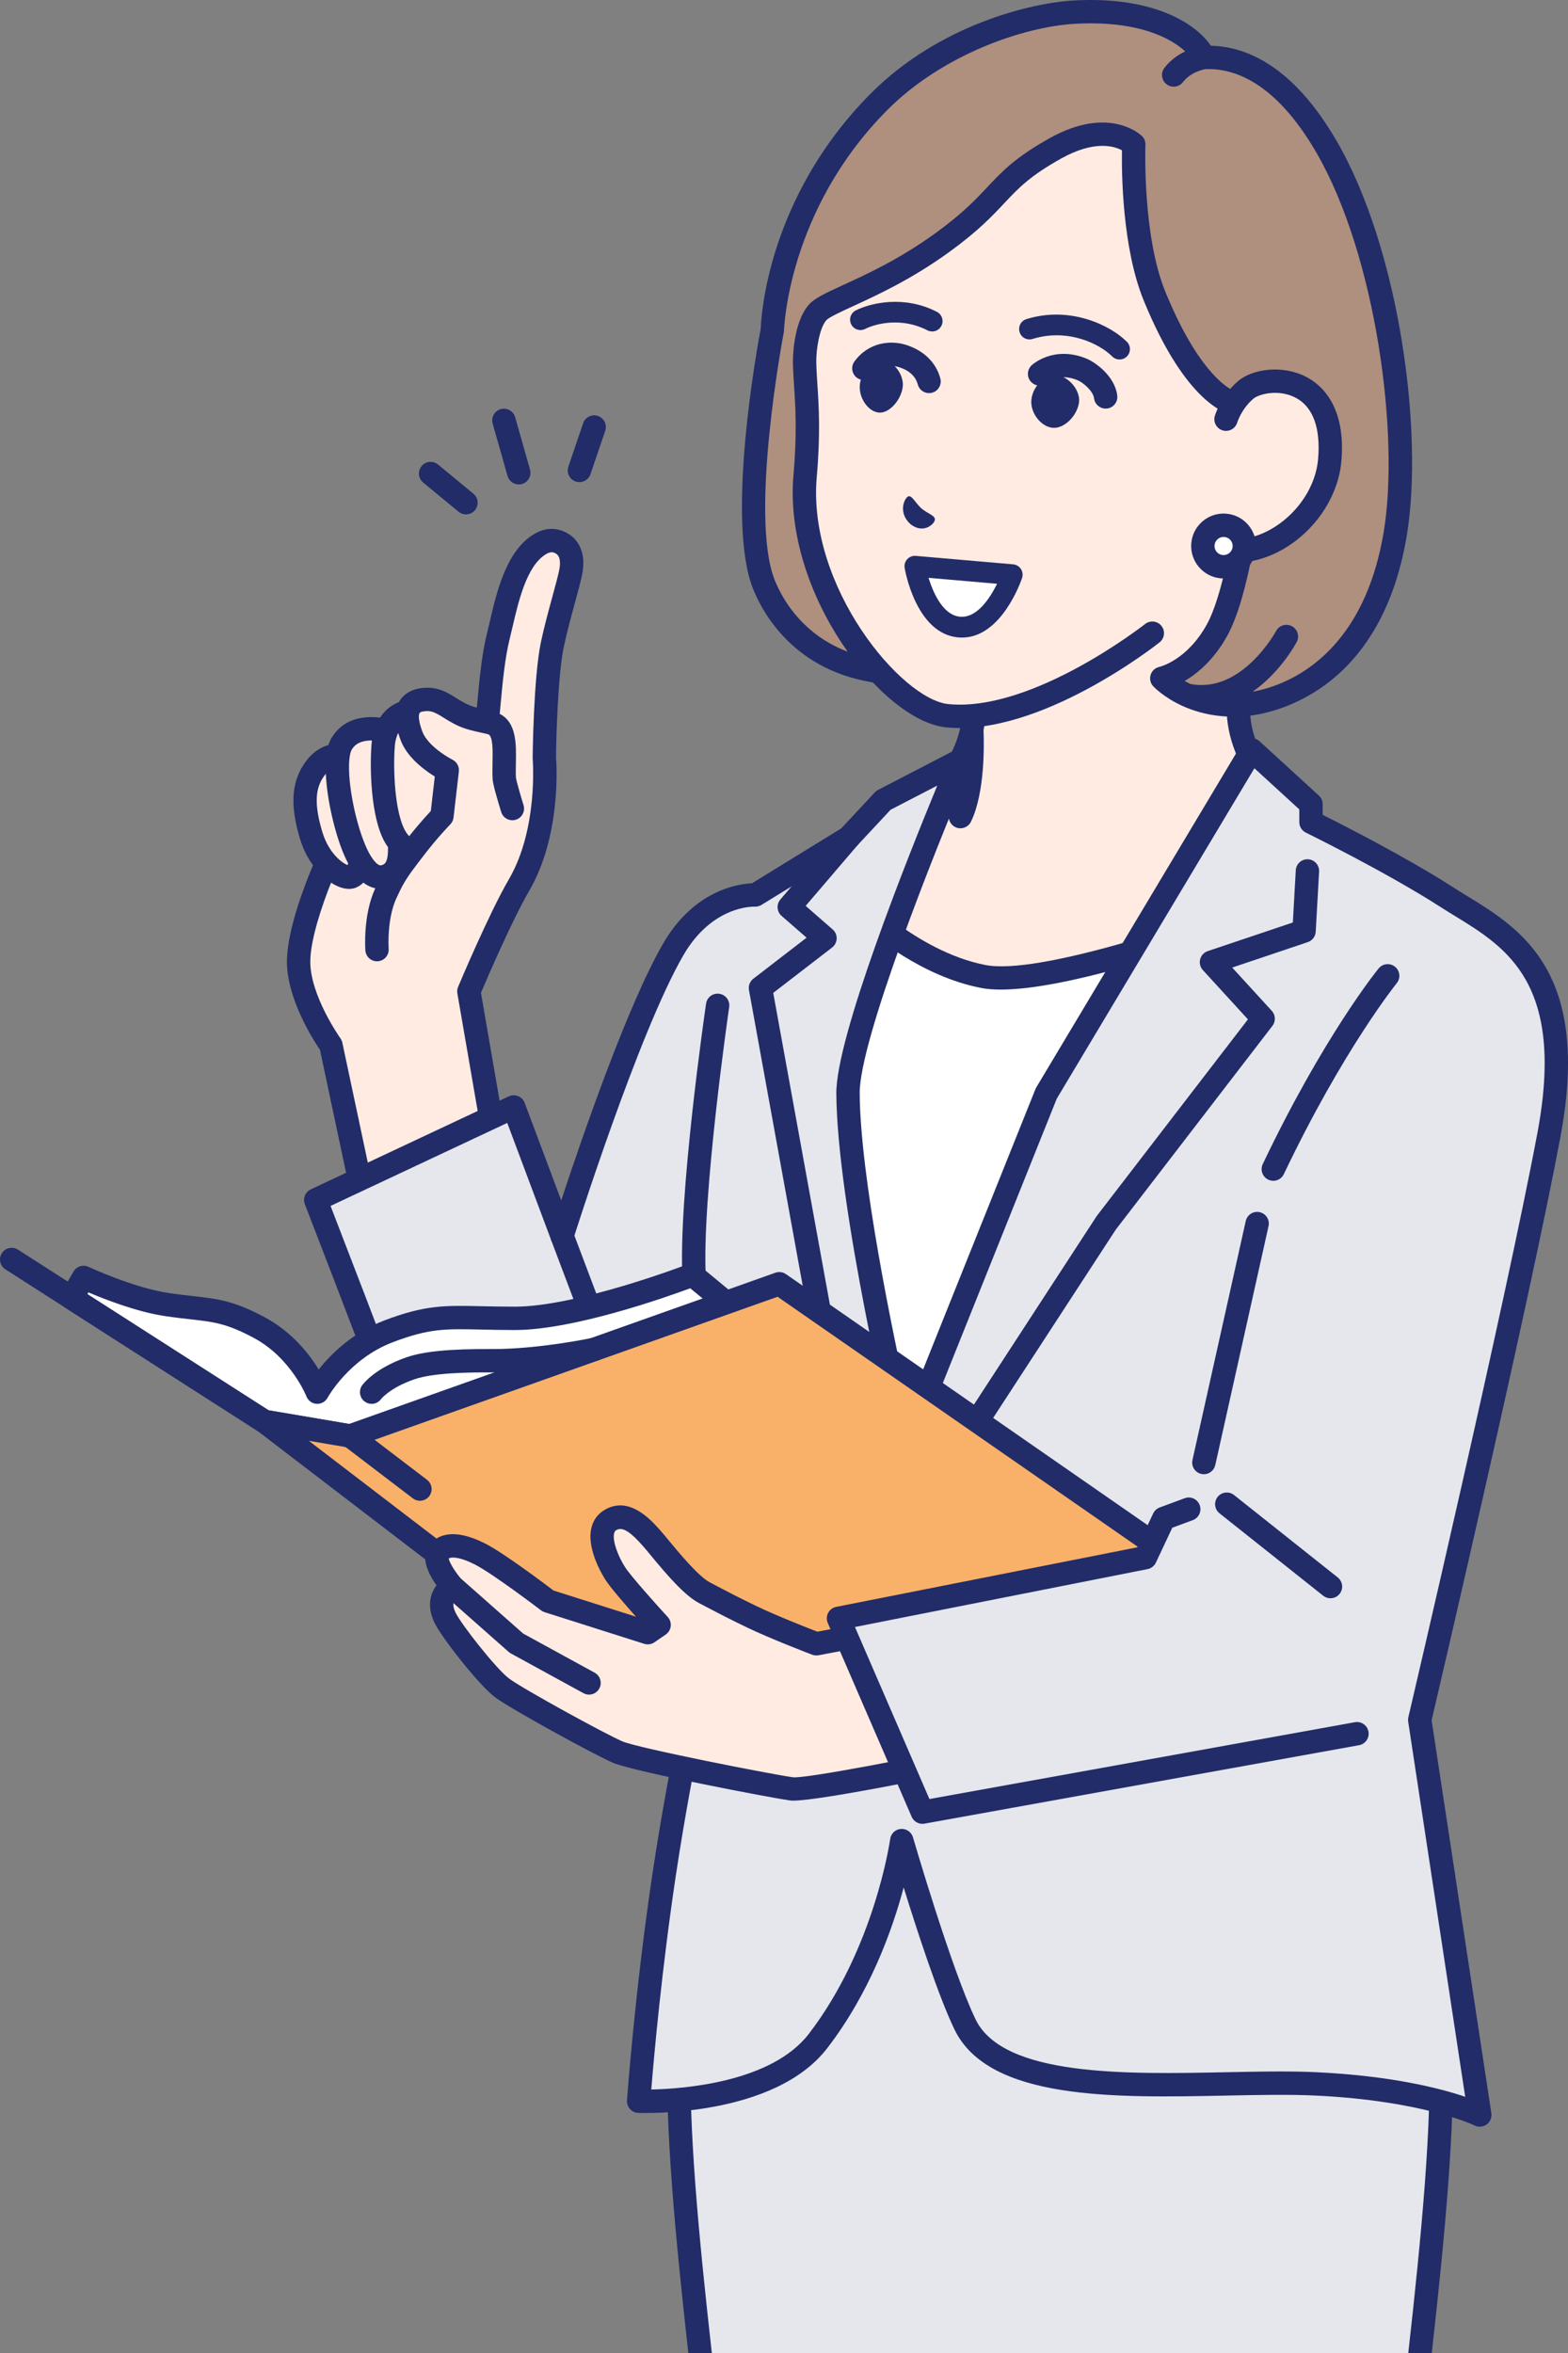 <?xml version="1.0" encoding="UTF-8"?><svg id="img_01" xmlns="http://www.w3.org/2000/svg" width="170" height="255" viewBox="0 0 170 255"><rect x="0" y="0" width="170" height="255" fill="#808080" stroke="none"/><defs><style>.cls-1{fill:#e6e7ed;}.cls-2{fill:#fff;}.cls-3{fill:#ffebe1;}.cls-4{fill:#af8f7e;}.cls-5{fill:#f9b169;}.cls-6{fill:#212c68;}</style></defs><g id="woman"><path class="cls-3" d="m61.03,58.979c-1.14-.77-2.146-.226-2.595.061-2.826,1.8-3.631,6.798-4.405,9.895-.671,2.691-.892,6.084-1.205,9.317-1.629-.344-2.289-.55-3.03-.943-1.547-.819-2.321-1.744-4.085-1.461-.877.141-1.35.597-1.501,1.276h-.002c-.984.205-1.823.831-2.301,2.037-2.536-.524-4.075.135-4.866,1.446-.183.302-.306.719-.382,1.222-.692.05-1.591.326-2.339,1.256-1.444,1.799-1.635,4.028-.562,7.517.386,1.256.994,2.245,1.644,2.968,0,0,0,0,0,0h0s-3,6.613-3.026,10.603c-.027,4.167,3.5,9.084,3.5,9.084l4.141,19.49,13.425-10.203-2.608-15.102s3.296-7.848,5.438-11.523c3.44-5.902,2.744-13.782,2.744-13.782.005-1.362.155-8.92.873-12.311.581-2.744,1.625-6.111,1.968-7.732.309-1.461.011-2.55-.827-3.117Z"/><path class="cls-6" d="m61.739,57.93c-.712-.481-2.176-1.115-3.984.042-2.896,1.845-3.911,6.205-4.651,9.389-.104.447-.203.872-.302,1.268-.578,2.32-.834,5.118-1.081,7.823-.007.08-.015.159-.022.239-.621-.168-.954-.31-1.312-.5-.337-.179-.644-.369-.941-.554-1.049-.652-2.135-1.328-3.937-1.038-1.038.167-1.827.696-2.255,1.49-.839.324-1.538.898-2.048,1.679-3.014-.34-4.513.964-5.249,2.185-.139.23-.254.49-.348.786-.736.216-1.56.664-2.277,1.554-1.728,2.152-1.969,4.83-.785,8.681.314,1.024.788,1.976,1.388,2.796-.794,1.873-2.803,6.946-2.825,10.397-.026,4.048,2.86,8.545,3.581,9.605l4.088,19.24c.126.595.652,1.003,1.237,1.003.087,0,.176-.009.265-.028.684-.145,1.12-.817.975-1.501l-4.141-19.49c-.036-.17-.108-.332-.209-.474-.033-.046-3.288-4.64-3.264-8.339.016-2.404,1.308-6.163,2.251-8.523.676.436,1.353.673,1.954.673.236,0,.46-.036.668-.111.355-.127.643-.331.877-.571.449.342.889.527,1.294.61-1.345,2.926-1.084,6.588-1.072,6.748.051.664.605,1.168,1.261,1.168.032,0,.064-.001.097-.004.697-.052,1.219-.66,1.167-1.357-.002-.034-.237-3.416.967-5.745.011-.02.021-.041.03-.062.689-1.532,1.309-2.343,2.247-3.572l.347-.456c.014-.017.028-.034.041-.051.83-1.097,1.591-1.988,2.083-2.541.012-.013.024-.027.035-.041.557-.628.923-1,.927-1.004.198-.201.324-.463.356-.744l.577-4.991c.061-.529-.218-1.041-.694-1.279-.005-.003-.541-.272-1.19-.734-1.051-.746-1.782-1.553-2.059-2.274-.446-1.165-.408-1.717-.368-1.909.001-.005.003-.009.004-.014.027-.121.052-.235.467-.302.834-.133,1.253.1,2.199.688.318.198.678.421,1.092.641.86.456,1.614.694,3.358,1.062.111.024.228.052.353.085.545.147.514,1.732.49,3.006-.012.615-.024,1.251.01,1.875.029.543.522,2.229.93,3.548.168.543.669.892,1.209.892.124,0,.25-.018.375-.057.668-.207,1.042-.916.835-1.584-.363-1.172-.776-2.627-.822-2.955-.027-.526-.016-1.107-.005-1.67.037-1.957.077-4.345-1.755-5.262.021-.229.043-.456.064-.685.238-2.61.485-5.309,1.016-7.44.102-.407.204-.846.311-1.307.642-2.759,1.521-6.538,3.548-7.829.564-.362.88-.298,1.204-.078.517.35.409,1.282.298,1.806-.142.669-.415,1.675-.732,2.839-.422,1.55-.9,3.307-1.236,4.893-.817,3.86-.9,12.484-.901,12.568,0,.038.002.077.005.115.007.075.612,7.562-2.577,13.034-2.159,3.704-5.375,11.347-5.511,11.67-.093.223-.121.467-.08.705l2.608,15.102c.119.689.772,1.15,1.463,1.032.689-.119,1.151-.774,1.032-1.463l-2.545-14.736c.654-1.537,3.395-7.903,5.221-11.037,3.476-5.965,2.982-13.641,2.917-14.468.01-1.729.183-8.872.845-12,.321-1.516.789-3.236,1.202-4.753.327-1.201.61-2.239.766-2.979.565-2.672-.608-3.921-1.358-4.428Zm-21.419,22.317c-.002.012-.004.025-.005.037-.222,2.122-.232,7.479,1.155,10.497.174.379.376.723.601,1.033.012,1.723-.38,1.85-.7,1.953-.426.135-.97-.67-1.186-1.025-.21-.344-.423-.774-.63-1.275-1.194-2.905-1.963-7.32-1.645-9.45h0c.073-.482.173-.688.213-.755.17-.282.623-1.028,2.196-1.015Zm-3.975,12.48s0,0,0,0c0,0,0-.001-.001-.002-.422-.47-1.004-1.283-1.376-2.494-1.159-3.767-.522-5.28.338-6.351.006-.008.013-.015.02-.022.124,2.805.953,6.297,1.889,8.575.176.425.354.801.536,1.143-.024.064-.049.125-.075.174-.287-.116-.797-.426-1.331-1.023Zm10.054-9.066c.268.191.521.356.741.491l-.432,3.737c-.183.194-.438.472-.746.82-.011.012-.022.025-.032.038-.396.447-.947,1.089-1.564,1.869-.03-.03-.061-.059-.092-.093-.185-.208-.359-.483-.502-.796-1.087-2.366-1.15-7.102-.941-9.146.057-.354.141-.672.251-.945,0,0,0-.002,0-.003,0,0,0-.001.001-.002.028-.071.059-.137.09-.203.076.258.164.525.271.804.467,1.216,1.462,2.371,2.955,3.43Z"/><path class="cls-1" d="m81.833,179.206c-3.045,9.906-8.229,21.96-8.229,45.844,0,8.972,1.304,21.365,2.822,34.572h77.005c1.518-13.207,2.822-25.599,2.822-34.572,0-23.883-5.184-35.938-8.229-45.844h-66.191Z"/><path class="cls-6" d="m76.425,260.888c-.634,0-1.182-.476-1.256-1.121-1.432-12.458-2.831-25.4-2.831-34.716,0-20.815,3.848-32.574,6.94-42.023.479-1.464.932-2.847,1.345-4.193.163-.531.654-.894,1.21-.894h66.191c.556,0,1.047.363,1.21.894.413,1.345.866,2.728,1.345,4.192,3.092,9.449,6.94,21.208,6.94,42.023,0,9.315-1.398,22.258-2.83,34.716-.08.695-.706,1.193-1.402,1.113-.695-.08-1.193-.708-1.113-1.402,1.424-12.386,2.814-25.246,2.814-34.427,0-20.412-3.778-31.958-6.814-41.236-.378-1.155-.74-2.26-1.081-3.342h-64.328c-.341,1.082-.703,2.187-1.081,3.342-3.036,9.278-6.814,20.824-6.814,41.235,0,9.183,1.39,22.043,2.814,34.427.08.695-.418,1.322-1.113,1.402-.049.006-.098.008-.146.008Z"/><path class="cls-3" d="m144.473,90.519c-4.495-2.171-10.22-7.245-10.22-13.819v-26.68l-15.727,13.251-12.914,9.626v3.803c0,6.574-5.725,11.648-10.221,13.819-9.22,4.454-12.943,10.262-12.943,10.262l27.236,15.206h20.497l27.236-15.206s-3.724-5.809-12.943-10.262Z"/><path class="cls-6" d="m158.482,100.098c-.16-.249-4.025-6.162-13.459-10.719-3.53-1.705-9.505-6.295-9.505-12.679v-26.68c0-.492-.285-.94-.732-1.148-.446-.208-.973-.137-1.349.18l-15.698,13.227-12.884,9.603c-.321.239-.509.615-.509,1.015v3.803c0,.529-.045,1.044-.122,1.548-.099.195-.153.416-.138.65,0,.004.002.029.004.072-1.177,5.198-6.153,8.913-9.249,10.409-9.434,4.557-13.299,10.47-13.459,10.719-.188.294-.247.653-.162.991.085.339.306.627.611.797l27.236,15.206c.61.341,1.381.123,1.722-.488.341-.61.122-1.382-.488-1.722l-25.964-14.496c1.516-1.827,5.189-5.629,11.605-8.728,2.87-1.386,5.753-3.612,7.838-6.385-.171.984-.422,1.921-.787,2.673-.305.629-.043,1.386.586,1.691.178.086.366.127.552.127.47,0,.921-.263,1.14-.714,1.521-3.136,1.425-8.401,1.362-9.908.159-.796.245-1.612.245-2.443v-3.167l12.405-9.246c.02-.015.04-.031.059-.047l13.646-11.498v23.958c0,6.684,5.492,12.329,10.936,14.959,6.417,3.1,10.09,6.902,11.605,8.728l-25.964,14.496c-.61.341-.829,1.112-.488,1.722.232.415.662.649,1.106.649.209,0,.421-.052.616-.161l27.236-15.206c.305-.17.526-.459.611-.797.085-.339.026-.697-.162-.991Z"/><path class="cls-2" d="m91.973,97.199s6.49,7.02,14.597,8.62c7.388,1.458,29.565-7.088,29.565-7.088l-30.062,62.235h-14.091l-7.328-46.65,7.319-17.116Z"/><path class="cls-6" d="m106.073,162.231h-14.091c-.623,0-1.154-.454-1.25-1.069l-7.328-46.65c-.037-.235-.007-.476.087-.694l7.319-17.116c.169-.394.526-.677.949-.75.421-.073.853.073,1.144.387h0c.062.067,6.32,6.74,13.913,8.238,5.766,1.137,22.791-4.687,28.865-7.028.484-.187,1.034-.058,1.386.324.352.382.435.94.209,1.408l-30.062,62.235c-.211.437-.654.715-1.14.715Zm-13.008-2.532h12.214l28.352-58.694c-5.71,2.051-18.21,6.238-25.121,6.238-.812,0-1.546-.058-2.184-.184-6.272-1.237-11.53-5.465-13.916-7.662l-6.448,15.08,7.104,45.221Z"/><path class="cls-1" d="m156.818,97.199c-5.966-3.834-14.684-8.105-14.684-8.105v-1.938l-6.424-5.878-22.273,37.221-15.246,38.033s-6.172-25.815-6.252-38.033c-.048-7.38,12.193-36.091,12.193-36.091l-8.354,4.326-3.759,4.031-10.129,6.228h0s-5.306-.295-8.897,5.899c-5.001,8.626-12.056,31.048-12.056,31.048l-5.238-13.975-21.468,10.079s4.99,12.875,9.825,25.677c3.969,10.511,7.929,21.161,12.214,23.673,9.789,5.739,17.563-5.289,21.353-12.442.037,1.087.045,2.077.012,2.943-.221,5.81-3.46,18.9-5.581,32.938-1.983,13.126-2.813,24.878-2.813,24.878,0,0,14.007.548,19.449-6.524,7.443-9.673,9.075-21.721,9.075-21.721,0,0,4.161,14.317,6.855,19.91,4.375,9.084,25.625,5.866,38.067,6.459,12.187.581,17.752,3.375,17.752,3.375l-6.511-42.823s10.501-44.739,14.001-63.366c3.5-18.627-5.144-21.99-11.109-25.824Z"/><path class="cls-6" d="m160.437,230.478c-.194,0-.388-.044-.568-.135-.051-.025-5.54-2.684-17.244-3.242-2.856-.136-6.191-.069-9.72.003-12.055.246-25.718.523-29.427-7.177-1.743-3.618-4.041-10.661-5.504-15.38-1.199,4.505-3.63,11.368-8.282,17.413-5.773,7.503-19.902,7.04-20.501,7.016-.342-.013-.665-.165-.893-.42s-.344-.592-.32-.934c.009-.118.856-11.952,2.824-24.978.949-6.282,2.115-12.345,3.144-17.694,1.006-5.227,1.899-9.874,2.262-13.108-2.886,4.389-6.77,8.656-11.468,9.989-3.047.865-6.113.412-9.112-1.346-4.594-2.693-8.455-12.922-12.543-23.751l-.214-.568c-4.777-12.65-9.771-25.538-9.821-25.667-.24-.62.04-1.32.642-1.603l21.468-10.079c.32-.15.688-.16,1.015-.027.327.133.584.397.708.728l3.965,10.578c2.198-6.671,7.176-21.162,11.048-27.842,3.37-5.813,8.165-6.467,9.629-6.527l9.684-5.954,3.643-3.906c.099-.106.215-.194.344-.261l8.354-4.326c.474-.246,1.051-.167,1.443.196.391.363.513.933.304,1.424-4.198,9.847-12.128,29.957-12.091,35.586.059,9.104,3.609,26.131,5.318,33.812l13.74-34.274c.025-.062.054-.122.089-.179l22.273-37.221c.195-.326.527-.547.903-.603.378-.055.757.062,1.038.319l6.424,5.878c.262.24.411.579.411.934v1.154c2.213,1.107,9.134,4.631,14.102,7.824h0c.496.319,1.008.632,1.549.964,2.977,1.824,6.352,3.891,8.576,7.814,2.522,4.45,3.027,10.451,1.544,18.344-3.334,17.74-13.124,59.625-13.958,63.183l6.475,42.582c.071.468-.125.936-.508,1.214-.22.16-.482.242-.744.242Zm-21.648-5.987c1.385,0,2.709.022,3.956.081,8.162.389,13.422,1.752,16.11,2.661l-6.182-40.654c-.024-.16-.018-.322.019-.479.105-.447,10.535-44.925,13.99-63.311,3.041-16.184-3.331-20.088-8.954-23.532-.554-.339-1.076-.659-1.595-.993-5.834-3.749-14.47-7.99-14.556-8.033-.434-.212-.709-.653-.709-1.137v-1.381l-4.868-4.455-21.426,35.804-15.209,37.94c-.205.512-.723.833-1.267.791-.55-.04-1.01-.432-1.139-.968-.253-1.06-6.207-26.096-6.286-38.319-.04-6.125,7.732-25.59,10.946-33.373l-5.065,2.623-3.61,3.871c-.077.083-.166.155-.263.215l-10.129,6.228c-.22.135-.476.199-.733.186-.179-.006-4.606-.122-7.732,5.27-4.874,8.407-11.873,30.57-11.943,30.793-.162.515-.633.871-1.173.885-.537.016-1.03-.315-1.219-.821l-4.756-12.69-19.157,8.995c1.311,3.39,5.431,14.07,9.402,24.586l.214.568c3.753,9.941,7.634,20.22,11.456,22.461,2.414,1.415,4.749,1.773,7.14,1.095,5.679-1.612,10.241-8.86,12.455-13.038.268-.507.842-.77,1.403-.641.559.129.961.617.981,1.19.041,1.181.044,2.174.012,3.035-.126,3.317-1.159,8.687-2.467,15.485-1.025,5.326-2.186,11.363-3.127,17.594-1.566,10.364-2.417,19.967-2.697,23.423,3.501-.075,13.035-.776,17.078-6.03,7.139-9.277,8.808-21.002,8.824-21.119.081-.592.565-1.048,1.161-1.092.589-.042,1.142.335,1.309.909.041.142,4.163,14.28,6.78,19.714,3.003,6.235,16.361,5.963,27.094,5.745,2.06-.042,4.054-.082,5.936-.082Z"/><path class="cls-6" d="m91.211,156.547c-.6,0-1.133-.428-1.244-1.04l-8.765-48.211c-.085-.466.098-.94.473-1.229l5.773-4.447-2.711-2.364c-.524-.456-.582-1.249-.13-1.777l6.45-7.539c.454-.531,1.253-.593,1.785-.139.531.454.593,1.254.139,1.785l-5.634,6.586,2.93,2.554c.286.249.445.613.433.992-.012.379-.192.733-.493.964l-6.385,4.919,8.627,47.452c.125.688-.331,1.347-1.019,1.472-.076.014-.153.021-.228.021Z"/><path class="cls-6" d="m104.131,158.047c-.237,0-.477-.066-.69-.205-.586-.382-.751-1.166-.37-1.752l15.8-24.253c.018-.028.037-.055.057-.081l16.371-21.285-4.888-5.342c-.289-.316-.399-.756-.292-1.171.107-.414.416-.747.822-.883l9.227-3.102.318-5.658c.039-.698.641-1.231,1.335-1.193.698.039,1.232.637,1.193,1.335l-.366,6.514c-.029.517-.37.964-.86,1.129l-8.196,2.756,4.293,4.691c.415.453.444,1.139.07,1.626l-16.988,22.088-15.773,24.211c-.243.372-.648.575-1.062.575Z"/><path class="cls-6" d="m77.289,162.93c-.652,0-1.206-.501-1.26-1.162-.2-2.437-.463-5.107-.741-7.933-.492-5.006-1.001-10.183-1.29-15.238-.502-8.778,2.428-28.975,2.553-29.83.101-.692.744-1.171,1.436-1.069.692.101,1.17.744,1.07,1.435-.03.207-3.018,20.797-2.531,29.32.286,5.003.792,10.154,1.283,15.135.279,2.837.543,5.516.744,7.974.057.697-.461,1.308-1.158,1.365-.035.003-.07.004-.105.004Z"/><path class="cls-6" d="m68.021,153.958c-.511,0-.993-.312-1.184-.819l-7.084-18.752c-.247-.654.083-1.384.737-1.631.655-.247,1.384.083,1.631.737l7.084,18.752c.247.654-.083,1.384-.737,1.631-.147.056-.298.082-.447.082Z"/><path class="cls-6" d="m138.048,127.965c-.183,0-.368-.04-.544-.123-.631-.301-.899-1.056-.598-1.687,6.55-13.748,12.319-20.904,12.562-21.202.441-.542,1.237-.624,1.78-.183.542.441.625,1.238.184,1.78-.058.071-5.834,7.247-12.24,20.694-.217.455-.671.722-1.144.722Z"/><path class="cls-6" d="m130.523,159.766c-.091,0-.184-.01-.277-.031-.682-.152-1.112-.829-.96-1.511l5.776-25.898c.152-.682.828-1.112,1.511-.96.682.152,1.112.829.96,1.511l-5.776,25.898c-.132.589-.655.991-1.234.991Z"/><path class="cls-6" d="m56.245,52.503c-.552,0-1.059-.363-1.217-.92l-1.614-5.679c-.191-.672.199-1.372.871-1.564.672-.191,1.372.199,1.564.871l1.614,5.679c.191.672-.199,1.372-.871,1.564-.116.033-.232.048-.347.048Z"/><path class="cls-6" d="m50.519,55.746c-.284,0-.569-.095-.805-.289l-3.834-3.161c-.539-.445-.616-1.242-.171-1.782.444-.539,1.242-.616,1.782-.171l3.834,3.161c.539.445.616,1.242.171,1.782-.25.304-.612.461-.977.461Z"/><path class="cls-6" d="m62.821,52.25c-.135,0-.272-.022-.407-.068-.662-.225-1.017-.944-.792-1.606l1.598-4.705c.224-.662.943-1.016,1.605-.792.662.225,1.017.944.792,1.606l-1.598,4.705c-.179.527-.671.859-1.198.859Z"/><path class="cls-4" d="m143.83,15.933c-5.203-8.993-10.605-9.835-13.28-9.7-.808-1.912-4.868-5.419-14.019-4.92-5.125.279-14.518,2.956-21.26,9.748-11.273,11.356-11.534,24.69-11.534,24.69,0,0-3.887,20.174-.917,27.595,1.656,4.137,5.567,8.531,12.583,9.443,3.788.492,40.345-21.62,40.345-21.62-.162,1.855-1.351,12.716-3.816,17.151s-5.975,5.194-5.975,5.194c0,0,3.157,3.406,9.139,2.822,5.082-.496,13.865-4.566,16.177-18.521,1.762-10.631-.715-30.253-7.443-41.882Z"/><path class="cls-6" d="m144.926,15.299c-4.786-8.272-9.929-10.261-13.643-10.341-1.527-2.251-5.973-5.39-14.82-4.909-4.729.258-14.703,2.679-22.089,10.12-11.076,11.158-11.846,24.01-11.898,25.443-.33,1.744-3.824,20.722-.83,28.203,1.074,2.684,4.548,9.052,13.595,10.228.282.037.658.085,1.629-.199-.695-.771-1.371-1.544-1.905-2.402-7.269-1.198-10.085-6.359-10.969-8.568-2.798-6.992.947-26.687.985-26.885.013-.07.021-.142.023-.213.003-.129.412-12.99,11.167-23.824,5.957-6.001,14.766-9.067,20.431-9.376,6.726-.367,10.333,1.532,11.892,2.996-.74.354-1.569.909-2.245,1.78-.428.552-.328,1.348.225,1.776.199.154.43.24.664.261.414.036.838-.132,1.112-.485.85-1.096,2.182-1.368,2.42-1.409,3.046-.136,7.594,1.34,12.066,9.071,6.455,11.157,9.023,30.584,7.29,41.041-2.313,13.958-11.015,16.783-14.216,17.351,2.978-2.066,4.666-5.174,4.779-5.387.327-.617.093-1.381-.524-1.709-.615-.328-1.382-.095-1.712.521-.037.069-3.722,6.828-9.293,5.739-.222-.106-.429-.214-.617-.321,1.381-.815,3.16-2.283,4.596-4.868,2.445-4.399,3.611-14.172,3.899-16.923-.749.809-1.892,1.131-2.746,1.729-.535,4.203-1.673,10.92-3.365,13.964-2.127,3.827-5.024,4.546-5.136,4.572-.445.096-.803.423-.94.857-.137.434-.03.907.279,1.241.08.086,1.154,1.213,3.16,2.126.008.003.015.007.023.01,1.13.512,2.551.955,4.262,1.105.846.074,1.762.076,2.746-.02,2.386-.233,14.436-2.271,17.303-19.574,1.841-11.109-.772-30.927-7.597-42.723Z"/><path class="cls-3" d="m125.165,32.072c-2.629-6.438-2.244-16.426-2.244-16.426,0,0-2.813-2.739-8.487.429-6.541,3.652-5.573,5.369-12.272,10.221-6.663,4.826-12.429,6.275-13.549,7.599s-1.387,4.132-1.379,5.276c.024,2.771.626,5.902.055,12.422-1.116,12.757,9.684,25.413,15.412,25.973,9.723.95,22.232-8.943,22.232-8.943l10.865-13.637.737-8.422s.139-1.585.337-3.944l-3.092,1.084s-4.129-.645-8.615-11.63Z"/><path class="cls-6" d="m102.722,78.838c-.048-.004-.096-.009-.144-.013-6.898-.674-17.679-14.44-16.55-27.343.4-4.57.213-7.419.063-9.708-.06-.91-.116-1.769-.123-2.593-.001-.169-.009-4.109,1.678-6.104.634-.75,1.833-1.3,3.82-2.212,2.566-1.178,6.081-2.791,9.953-5.595,2.94-2.13,4.363-3.644,5.618-4.981,1.627-1.732,3.033-3.229,6.779-5.32,6.424-3.586,9.845-.369,9.987-.23.257.25.395.597.382.955-.004.097-.342,9.795,2.151,15.899,3.429,8.398,6.548,10.362,7.436,10.77l2.68-.94c.405-.142.854-.069,1.194.194s.523.679.487,1.107c-.199,2.362-.337,3.948-.337,3.948l-.737,8.422c-.061.696-.675,1.212-1.371,1.151s-1.212-.675-1.151-1.371l.737-8.422s.066-.753.172-1.993l-1.247.437c-.197.069-.409.089-.614.056-.495-.077-4.968-1.082-9.591-12.402-2.326-5.696-2.391-13.84-2.354-16.262-.833-.449-2.981-1.123-6.589.891-3.404,1.9-4.623,3.199-6.168,4.843-1.333,1.419-2.844,3.027-5.979,5.298-4.074,2.951-7.87,4.693-10.382,5.846-1.253.575-2.672,1.226-2.942,1.546-.752.889-1.089,3.181-1.08,4.45.006.75.058,1.536.118,2.447.156,2.375.349,5.332-.067,10.094-1.04,11.886,9.186,24.106,14.274,24.603.04.004.081.008.121.011,9.095.796,21.081-8.592,21.202-8.688.549-.434,1.345-.34,1.778.208.434.548.341,1.344-.207,1.778-.525.415-12.908,10.106-22.996,9.224Zm31.301-36.378h0Z"/><path class="cls-3" d="m135.063,42.249c-1.621,1.377-2.137,3.182-2.137,3.182l-1.411,13.873c5.484,1.94,12.118-3.32,12.652-9.427.839-9.593-7.038-9.383-9.104-7.628Z"/><path class="cls-6" d="m133.151,60.941c-.705-.062-1.395-.209-2.058-.443-.659-.233-1.004-.956-.771-1.615.233-.659.957-1.005,1.615-.771,1.931.683,4.237.302,6.329-1.044,2.615-1.683,4.393-4.48,4.64-7.299.296-3.386-.554-5.696-2.46-6.681-1.802-.93-3.929-.412-4.564.128-1.289,1.095-1.738,2.558-1.742,2.573-.2.667-.901,1.051-1.569.856-.668-.195-1.054-.89-.863-1.559.025-.089.644-2.192,2.535-3.798,1.497-1.272,4.738-1.804,7.365-.448,1.651.853,4.342,3.176,3.82,9.151-.313,3.583-2.533,7.111-5.791,9.208-2.072,1.333-4.347,1.933-6.485,1.745Z"/><path class="cls-2" d="m134.902,59.37c-.109,1.238-1.201,2.153-2.439,2.044-1.238-.109-2.153-1.201-2.044-2.439s1.201-2.153,2.439-2.044,2.153,1.201,2.044,2.439Z"/><path class="cls-6" d="m132.354,62.675s-.002,0-.002,0c-1.931-.17-3.364-1.88-3.194-3.811.082-.936.524-1.783,1.244-2.386.719-.603,1.63-.889,2.564-.808.001,0,.002,0,.003,0,1.931.17,3.364,1.88,3.193,3.811-.17,1.93-1.879,3.363-3.809,3.194Zm.392-4.483c-.262-.023-.517.057-.718.226-.201.169-.325.406-.348.668-.048.541.353,1.02.894,1.067,0,0,0,0,0,0,.54.047,1.019-.354,1.066-.894.048-.541-.353-1.019-.894-1.067h0Z"/><path class="cls-6" d="m101.361,56.298c0-.445-.752-.61-1.467-1.205-.687-.633-1.001-1.403-1.396-1.304-.408.103-1.191,1.713.177,2.982,1.43,1.183,2.686-.014,2.686-.473Z"/><path class="cls-6" d="m121.379,38.96c-.289,0-.577-.11-.797-.331-1.398-1.403-4.85-3.066-8.632-1.897-.595.184-1.224-.149-1.407-.743-.184-.594.149-1.224.742-1.407,4.736-1.464,9.108.668,10.891,2.459.438.44.437,1.153-.003,1.591-.22.219-.507.328-.794.328Z"/><path class="cls-6" d="m101.062,35.921c-.174,0-.351-.041-.517-.126-2.737-1.418-5.531-.76-6.75-.147-.555.279-1.232.055-1.51-.5-.279-.555-.055-1.232.5-1.51,1.6-.804,5.254-1.675,8.796.16.552.286.767.965.482,1.517-.2.386-.593.608-1,.608Z"/><path class="cls-2" d="m104.332,68.125c-.102,0-.206-.005-.311-.014-3.564-.309-4.504-5.651-4.543-5.878-.045-.268.036-.542.221-.742.184-.2.45-.304.722-.279l8.243.715c.268.023.511.168.658.393.148.225.184.505.099.76-.071.212-1.722,5.044-5.089,5.044Z"/><path class="cls-6" d="m104.295,69.095c-.131,0-.263-.006-.398-.017-4.564-.396-5.768-7.236-5.817-7.527-.058-.343.046-.694.283-.95.236-.256.576-.389.924-.358l10.555.916c.343.03.654.215.843.503.189.288.236.647.127.974-.091.271-2.205,6.459-6.517,6.459Zm-3.626-6.474c.505,1.623,1.566,4.053,3.423,4.214,1.856.161,3.267-2.06,4.009-3.569l-7.431-.645Z"/><path class="cls-6" d="m119.872,44.28c-.629,0-1.174-.468-1.254-1.109-.102-.815-1.229-1.743-1.809-1.976-1.96-.79-3.122.147-3.248.256-.512.476-1.305.44-1.781-.072-.476-.512-.439-1.32.073-1.796.096-.089,2.377-2.156,5.903-.736.988.398,3.111,1.902,3.375,4.011.087.694-.405,1.326-1.099,1.413-.053.007-.106.01-.159.01Z"/><path class="cls-6" d="m100.725,42.605c-.559,0-1.07-.373-1.222-.939-.24-.896-.931-1.529-2.054-1.883-.288-.091-1.774-.474-2.768.884-.413.564-1.204.687-1.769.274-.564-.413-.686-1.205-.274-1.769,1.562-2.134,3.977-2.305,5.571-1.803,1.946.613,3.274,1.906,3.739,3.643.181.675-.22,1.369-.895,1.55-.11.029-.22.043-.328.043Z"/><path class="cls-6" d="m116.342,41.714c-.489-.596-1.137-.978-1.778-1.046-.499-.055-1.037.123-1.522.495-.677.52-1.146,1.351-1.223,2.167-.071.747.223,1.567.787,2.192.44.488.977.784,1.519.837.019.002.038.003.057.005,1.192.081,2.578-1.266,2.798-2.721.092-.61-.146-1.331-.637-1.93Z"/><path class="cls-6" d="m97.313,40.047c-.435-.591-1.015-.966-1.591-1.028-.449-.05-.936.133-1.376.51-.615.526-1.046,1.361-1.124,2.177-.071.747.185,1.563.687,2.182.392.483.873.773,1.36.822.017.002.034.003.051.004,1.073.069,2.335-1.291,2.548-2.746.089-.61-.118-1.328-.555-1.922Z"/><path class="cls-2" d="m37.986,155.624l-9.334-1.584-20.886-13.382,1.297-2.221s4.962,2.33,9.004,2.935c4.459.667,5.917.292,10.043,2.5,4.53,2.425,6.292,7.001,6.292,7.001,0,0,2.479-4.605,7.751-6.605,5.271-2,6.926-1.396,13.668-1.396,7.084,0,19.255-4.702,19.255-4.702l3.639,3.002-40.729,14.452Z"/><path class="cls-6" d="m37.986,156.89c-.071,0-.141-.006-.212-.018l-9.334-1.583c-.168-.028-.328-.09-.471-.182l-20.886-13.382c-.572-.366-.752-1.118-.41-1.704l1.297-2.221c.33-.566,1.038-.785,1.631-.507.048.023,4.846,2.259,8.653,2.829,1.029.154,1.907.252,2.682.339,2.652.298,4.404.494,7.771,2.297,2.95,1.58,4.815,3.969,5.848,5.66,1.311-1.654,3.659-4.008,7.149-5.332,4.389-1.666,6.55-1.617,10.474-1.529,1.047.024,2.234.05,3.643.05,6.764,0,18.679-4.571,18.799-4.617.427-.165.909-.087,1.261.204l3.639,3.002c.352.29.52.747.441,1.196-.079.449-.394.821-.823.973l-40.729,14.452c-.137.048-.28.073-.423.073Zm-8.868-4.054l8.755,1.485,38.313-13.595-1.35-1.113c-2.73,1.01-12.683,4.525-19.015,4.525-1.437,0-2.639-.027-3.7-.051-3.837-.086-5.591-.126-9.519,1.365-4.775,1.812-7.063,5.98-7.086,6.022-.234.435-.697.693-1.194.663-.493-.031-.923-.347-1.101-.808-.015-.039-1.671-4.179-5.709-6.34-2.938-1.573-4.33-1.729-6.858-2.013-.797-.089-1.7-.191-2.774-.351-3.074-.46-6.576-1.836-8.295-2.57l-.113.194,19.646,12.587Z"/><polygon class="cls-5" points="127.496 168.959 84.491 139.123 37.986 155.624 28.652 154.041 68.781 184.752 127.496 168.959"/><path class="cls-6" d="m68.781,186.018c-.275,0-.546-.09-.769-.261l-40.129-30.712c-.462-.354-.624-.977-.391-1.51.232-.534.797-.84,1.372-.743l9.009,1.528,46.195-16.392c.383-.136.81-.08,1.145.153l43.004,29.836c.405.281.61.771.525,1.256-.084.485-.443.878-.918,1.006l-58.715,15.793c-.108.029-.219.043-.329.043Zm-35.298-29.874l35.572,27.224,55.479-14.923-40.231-27.912-45.893,16.285c-.204.072-.421.091-.635.055l-4.291-.728Z"/><path class="cls-6" d="m28.651,155.307c-.234,0-.47-.065-.682-.2L.583,137.56c-.589-.377-.76-1.16-.383-1.749.377-.589,1.16-.76,1.749-.383l27.386,17.546c.589.377.76,1.16.383,1.749-.242.377-.65.583-1.067.583Z"/><path class="cls-6" d="m45.528,162.641c-.268,0-.537-.084-.767-.259l-7.543-5.751c-.556-.424-.663-1.218-.239-1.774.424-.556,1.218-.662,1.774-.239l7.543,5.751c.556.424.663,1.218.239,1.774-.249.327-.626.498-1.007.498Z"/><path class="cls-6" d="m40.294,152.139c-.258,0-.52-.079-.746-.243-.566-.41-.688-1.209-.278-1.775.134-.186,1.411-1.849,4.802-3.027,1.855-.644,4.694-.917,9.184-.893.062,0,.124,0,.186,0,5.032,0,10.683-1.192,10.74-1.204.683-.146,1.356.29,1.502.974.146.684-.29,1.356-.974,1.502-.244.052-5.964,1.26-11.265,1.26-.068,0-.136,0-.204,0-2.607-.015-6.302.046-8.339.753-2.624.911-3.583,2.123-3.592,2.135-.246.34-.627.519-1.016.519Z"/><path class="cls-6" d="m144.248,173.209c-.276,0-.554-.09-.787-.275l-11.242-8.932c-.547-.435-.638-1.231-.204-1.778.435-.547,1.231-.638,1.779-.204l11.242,8.932c.547.435.638,1.231.204,1.778-.25.315-.619.478-.992.478Z"/><path class="cls-3" d="m88.502,178.138s-4.45-1.694-7.034-2.944c-2.584-1.25-3.25-1.625-5.084-2.584-1.834-.958-4.709-4.75-5.667-5.834-.958-1.083-2.75-3.167-4.584-2.021-1.834,1.146-.271,4.48.604,5.813.875,1.333,4.726,5.524,4.726,5.524l-1.23.845-10.809-3.432s-5.251-4.011-7.376-5.094c-2.125-1.083-3.682-1.175-4.469-.25-.911,1.07,1.469,3.782,1.469,3.782,0,0-1.954,1-.798,3.375.681,1.399,4.632,6.459,6.215,7.626,1.583,1.167,10.564,6.105,12.522,6.938,1.959.833,16.689,3.688,18.815,3.98,2.125.292,22.327-3.973,22.327-3.973l-6.376-14.251-13.251,2.5Z"/><path class="cls-6" d="m109.368,189.627c-.145-.684-.819-1.122-1.5-.977-8.222,1.736-20.45,4.111-21.893,3.958-2.41-.331-16.757-3.152-18.491-3.89-1.843-.784-10.73-5.66-12.267-6.792-1.412-1.041-5.214-5.899-5.828-7.161-.213-.437-.265-.773-.226-1.032l5.987,5.288c.071.062.148.117.23.162l7.876,4.31c.193.105.401.156.606.156.447,0,.881-.238,1.111-.658.336-.613.111-1.382-.503-1.718l-7.752-4.242-6.762-5.973c-.64-.746-1.225-1.718-1.309-2.16.379-.223,1.348-.111,2.826.643,1.999,1.019,7.131,4.933,7.182,4.973.116.088.246.156.385.2l10.809,3.432c.372.118.778.058,1.1-.163l1.23-.845c.302-.208.499-.536.541-.901.041-.364-.078-.729-.326-.999-1.051-1.145-3.928-4.339-4.599-5.362-.747-1.138-1.407-2.831-1.218-3.691.045-.204.123-.289.227-.354.742-.462,1.701.356,2.915,1.73l.05.057c.176.198.439.517.744.886,1.815,2.198,3.719,4.412,5.285,5.231l.915.48c1.252.658,2.079,1.093,4.204,2.121,2.603,1.26,6.951,2.918,7.135,2.988.218.083.455.104.685.061l13.251-2.5c.687-.13,1.139-.792,1.009-1.479-.129-.687-.791-1.139-1.478-1.009l-12.898,2.434c-1.073-.415-4.5-1.756-6.601-2.773-2.087-1.009-2.899-1.437-4.129-2.083l-.92-.483c-1.244-.65-3.366-3.219-4.507-4.6-.333-.403-.595-.721-.799-.951l-.05-.056c-1.03-1.165-3.442-3.894-6.153-2.2-.704.44-1.173,1.117-1.358,1.959-.515,2.348,1.359,5.294,1.575,5.622.55.838,2.072,2.592,3.273,3.94l-8.936-2.837c-.956-.725-5.391-4.062-7.393-5.082-3.436-1.751-5.163-.935-6.008.057-1.12,1.315-.203,3.181.707,4.46-.698.929-1.052,2.341-.21,4.071.769,1.579,4.819,6.777,6.602,8.091,1.721,1.268,10.744,6.219,12.778,7.084,2.212.941,17.167,3.798,19.138,4.069.094.013.214.019.357.019,3.165,0,17.822-3.041,22.404-4.008.684-.144,1.121-.816.977-1.5Z"/><polygon class="cls-1" points="126.173 164.553 124.173 168.803 90.907 175.382 100.003 196.387 147.121 187.883 128.882 163.553 126.173 164.553"/><path class="cls-6" d="m100.002,197.652c-.497,0-.958-.294-1.161-.763l-9.096-21.005c-.152-.351-.137-.752.041-1.091.178-.339.5-.579.875-.653l32.639-6.454,1.728-3.672c.141-.301.396-.533.707-.648l2.709-1c.656-.242,1.384.093,1.626.749.242.656-.093,1.384-.749,1.626l-2.223.821-1.779,3.782c-.171.364-.505.625-.9.703l-31.726,6.274,8.074,18.644,46.13-8.325c.688-.123,1.346.333,1.47,1.021.124.688-.333,1.346-1.021,1.47l-47.118,8.503c-.075.014-.151.02-.225.02Z"/></g></svg>